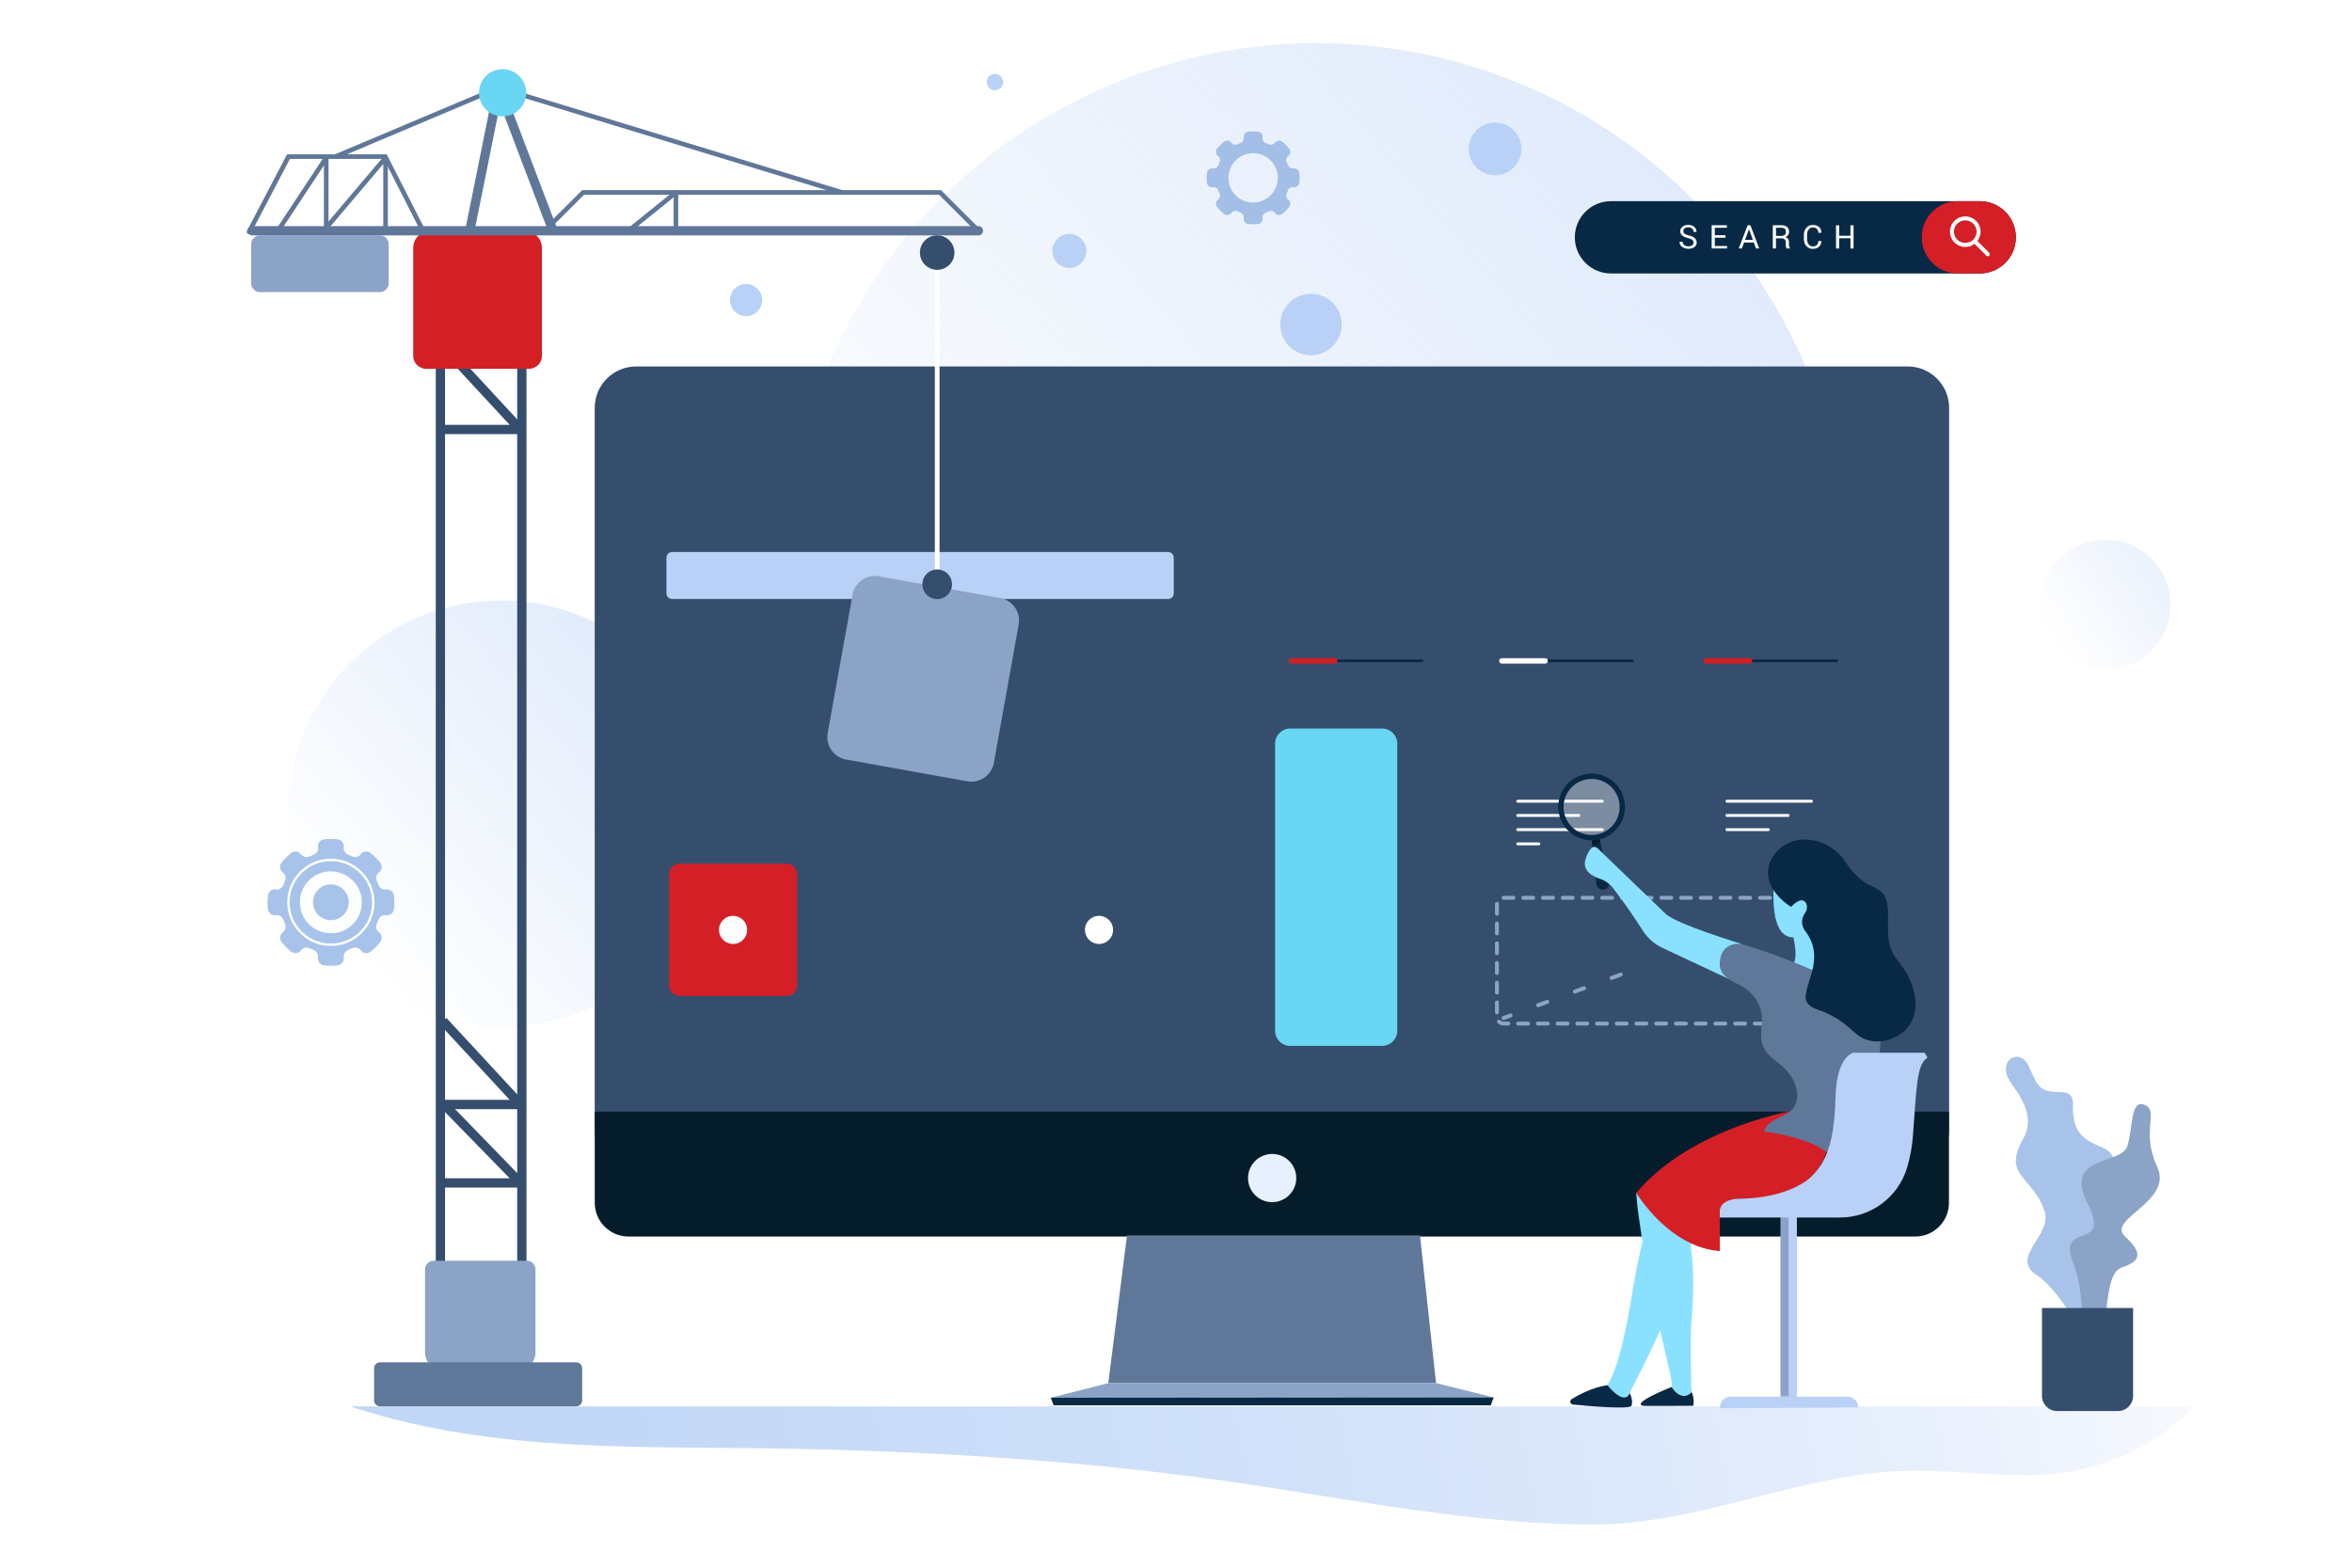 <svg viewBox="0 0 1200 800" xmlns:xlink="http://www.w3.org/1999/xlink" xmlns="http://www.w3.org/2000/svg"><style>.AQ{fill:#fff}.AR{stroke-linejoin:round}.AS{stroke-miterlimit:10}.AT{fill:#8ba3c6}.AU{opacity:.23}.AV{fill:#072945}.AW{fill:none}.AX{fill:#5f7799}.AY{stroke-linecap:round}.AZ{fill:#d41f26}.Aa{fill:#b9d1f6}.Ab{fill:#89e1ff}.Ac{fill:#354e6e}.Ad{stroke:#fff}.Ae{fill:#a7c3ea}.Af{fill:#69d6f4}.Ag{stroke-width:1.461}.Ah{fill:#051d2b}.Ai{stroke:#354e6e}.Aj{fill:#b1000e}.Ak{fill:#b71521}.Al{stroke:#072945}.Am{stroke-width:1.391}.An{stroke-width:2.781}.Ao{stroke-width:2.53}.Ap{stroke-width:1.063}</style><path class="AQ" d="M0 0h1200v800H0z"></path><linearGradient y2="-308.742" x2="1381.285" y1="458.074" x1="477.276" gradientUnits="userSpaceOnUse" id="A"><stop stop-opacity="0" stop-color="#b9d1f6" offset="0"></stop><stop stop-opacity=".144" stop-color="#b9d1f6" offset=".144"></stop><stop stop-color="#b9d1f6" offset="1"></stop></linearGradient><circle fill="url(#A)" r="271.09" cy="293.12" cx="671.74"></circle><linearGradient y2="173.671" x2="540.458" y1="481.534" x1="177.514" gradientUnits="userSpaceOnUse" id="B"><stop stop-opacity="0" stop-color="#b9d1f6" offset="0"></stop><stop stop-opacity=".144" stop-color="#b9d1f6" offset=".144"></stop><stop stop-color="#b9d1f6" offset="1"></stop></linearGradient><circle fill="url(#B)" r="108.84" cy="415.31" cx="255.59"></circle><path class="Aa" d="M388.83 153.13a8.2 8.2 0 1 1-8.2-8.2c4.53-.01 8.2 3.66 8.2 8.2zM511.8 41.9c0 2.3-1.87 4.17-4.17 4.17s-4.17-1.87-4.17-4.17 1.87-4.17 4.17-4.17a4.17 4.17 0 0 1 4.17 4.17z"></path><linearGradient y2="197.358" x2="1243.586" y1="326.658" x1="1046.653" gradientUnits="userSpaceOnUse" id="C"><stop stop-opacity="0" stop-color="#b9d1f6" offset="0"></stop><stop stop-opacity=".144" stop-color="#b9d1f6" offset=".144"></stop><stop stop-color="#b9d1f6" offset="1"></stop></linearGradient><circle fill="url(#C)" r="33.13" cy="308.51" cx="1074.29"></circle><linearGradient y2="1032.922" x2="-816.969" y1="616.106" x1="1185.514" gradientUnits="userSpaceOnUse" id="D"><stop stop-color="#fff" offset="0"></stop><stop stop-color="#fdfdff" offset=".01"></stop><stop stop-color="#e4edfc" offset=".132"></stop><stop stop-color="#d1e1f9" offset=".268"></stop><stop stop-color="#c3d8f7" offset=".426"></stop><stop stop-color="#bbd3f6" offset=".626"></stop><stop stop-color="#b9d1f6" offset=".997"></stop></linearGradient><path fill="url(#D)" d="M1119.1 717.7c-22.1 23.44-52.26 34.85-84.07 35.1-21.06.17-42.08-2.86-63.13-2.2-54.43 1.7-105.2 27.6-159.8 27.4-59.2-.24-117.23-11.88-175.53-20.6-76.86-11.5-154.56-16.53-232.23-18.1-74.9-1.5-150.25 2.53-222.67-20.63l-2.92-.96h940.36"></path><path class="Ac" d="M973.3 598.1H324.58c-11.68 0-21.15-9.47-21.15-21.15v-368.8c0-11.68 9.47-21.15 21.15-21.15H973.3c11.68 0 21.15 9.47 21.15 21.15v368.8c0 11.67-9.47 21.14-21.15 21.14z"></path><defs><path d="M973.3 598.1H324.58c-11.68 0-21.15-9.47-21.15-21.15v-368.8c0-11.68 9.47-21.15 21.15-21.15H973.3c11.68 0 21.15 9.47 21.15 21.15v368.8c0 11.67-9.47 21.14-21.15 21.14z" id="E"></path><path d="M823.22 439.36h-54.6c-2.98 0-5.4-2.4-5.4-5.4v-56.7c0-2.98 2.4-5.4 5.4-5.4h54.6c2.98 0 5.4 2.4 5.4 5.4v56.7c0 2.98-2.42 5.4-5.4 5.4z" id="F"></path><path d="M912.47 517.46c-.12 0-.23-.02-.35-.06l-4.7-1.74c-.52-.2-.78-.77-.6-1.3s.77-.78 1.3-.6l4.7 1.74c.52.2.78.77.6 1.3-.15.4-.54.65-.94.65z" id="G"></path><path d="M903.1 513.98c-.12 0-.23-.02-.35-.06l-4.7-1.74c-.52-.2-.78-.77-.6-1.3s.77-.78 1.3-.6l4.7 1.74c.52.2.78.77.6 1.3-.15.4-.53.65-.94.65z" id="H"></path><path d="M865.6 500.05c-.12 0-.23-.02-.35-.06l-4.7-1.74c-.52-.2-.78-.77-.6-1.3s.77-.78 1.3-.6l4.7 1.74c.52.2.78.77.6 1.3-.16.4-.54.65-.94.65z" id="I"></path><path d="M775.36 517.46c-.4 0-.8-.25-.94-.65-.2-.52.07-1.1.6-1.3l4.7-1.74c.52-.2 1.1.07 1.3.6.2.52-.07 1.1-.6 1.3l-4.7 1.74a1.12 1.12 0 0 1-.35.06z" id="J"></path><path d="M831.6 496.57c-.4 0-.8-.25-.94-.65-.2-.52.07-1.1.6-1.3l4.7-1.74c.52-.2 1.1.07 1.3.6.2.52-.07 1.1-.6 1.3l-4.7 1.74a1.03 1.03 0 0 1-.35.06z" id="K"></path><path d="M850.35 489.6c-.4 0-.8-.25-.94-.65-.2-.52.07-1.1.6-1.3l4.7-1.74a1.01 1.01 0 0 1 1.29.59c.2.52-.07 1.1-.6 1.3l-4.7 1.74a1.03 1.03 0 0 1-.35.06z" id="L"></path><path d="M905.9 429.42s-9.5 11.28 11.7 16.25c6.85 1.6 12.87 5.33 14.55 12.53 1.38 5.9.17 12.02.1 17.97-.07 5.4 1.83 9.7 4.3 14.4 2.9 5.55 4 11.34 2.4 17.44-1.57 6.04-4.78 11.6-8.2 16.76-3.7 5.56-5.86 11.88-6.12 18.56-.2 5.07.77 10.02 1.12 15.06.22 3.2-.04 6.55-1.63 9.33-1.45 2.53-3.9 4.37-6.53 5.62-5.44 2.58-11.63 2.86-17.53 4.03-13.17 2.6-25.2 9.95-33.7 20.32-8.75 10.67-15.02 23.27-20.02 36.07-3.36 8.62-6.74 17.37-8.52 26.47-1.85 9.48-2.6 19.16-4.7 28.58-2.17 9.77-6.7 21.54-16.15 26.37-3.52 1.8-7.48 2.46-11.4 2.2 0 0-1.17 6.77-2.5 6.75s-18-8.06-18-8.06l-2.34-28.37 50.74-103.83 23.98-20.03 34.36-80.43c0-.44-1.46-29.5-1.46-29.5l15.5-24.5z" id="M"></path><path d="M393.27 462.57h0c1.3-.96 1.48-2.8.46-4.04-1.1-1.36-2.35-2.6-3.7-3.7-1.25-1-3.08-.83-4.04.46h0c-.8 1.08-2.24 1.4-3.46.83l-1.5-.62c-1.26-.46-2.04-1.7-1.85-3.03v-.02c.23-1.6-.92-3-2.5-3.18l-2.64-.14c-.9 0-1.77.05-2.64.14-1.6.17-2.74 1.6-2.5 3.18v.02c.2 1.32-.6 2.57-1.85 3.03l-1.5.62c-1.22.56-2.66.24-3.46-.83h0c-.96-1.3-2.8-1.48-4.04-.46-1.36 1.1-2.6 2.35-3.7 3.7-1 1.25-.83 3.08.46 4.04h0c1.08.8 1.4 2.24.83 3.46l-.62 1.5c-.46 1.26-1.7 2.04-3.03 1.85h-.02c-1.6-.23-3 .92-3.18 2.5l-.14 2.64c0 .9.05 1.77.14 2.64.17 1.6 1.6 2.74 3.18 2.5h.02c1.32-.2 2.57.6 3.03 1.85l.62 1.5c.56 1.22.24 2.66-.83 3.46h0c-1.3.96-1.48 2.8-.46 4.04 1.1 1.36 2.35 2.6 3.7 3.7 1.25 1 3.08.83 4.04-.46h0c.8-1.08 2.24-1.4 3.46-.83l1.5.62c1.26.46 2.04 1.7 1.85 3.03v.02c-.23 1.6.92 3 2.5 3.18l2.64.14c.9 0 1.77-.05 2.64-.14 1.6-.17 2.74-1.6 2.5-3.18v-.02c-.2-1.32.6-2.57 1.85-3.03l1.5-.62c1.22-.56 2.66-.24 3.46.83h0c.96 1.3 2.8 1.48 4.04.46 1.36-1.1 2.6-2.35 3.7-3.7 1-1.25.83-3.08-.46-4.04h0c-1.08-.8-1.4-2.24-.83-3.46l.62-1.5c.46-1.26 1.7-2.04 3.03-1.85h.02c1.6.23 3-.92 3.18-2.5.1-.87.14-1.75.14-2.64s-.05-1.77-.14-2.64c-.17-1.6-1.6-2.74-3.18-2.5h-.02c-1.32.2-2.57-.6-3.03-1.85l-.62-1.5c-.57-1.22-.25-2.66.83-3.46zm-17.15 24.2c-8.5 1.4-15.73-5.84-14.34-14.33.84-5.14 5-9.3 10.13-10.13 8.5-1.4 15.73 5.84 14.33 14.33-.83 5.14-4.98 9.28-10.12 10.13z" id="N"></path><path d="M376.9 491.28a17.02 17.02 0 0 1-19.64-19.63c1.16-7.04 6.84-12.72 13.88-13.88a17.01 17.01 0 0 1 19.63 19.63c-1.15 7.05-6.83 12.73-13.87 13.88z" id="O"></path><path d="M588.03 508.27h-54.6c-2.98 0-5.4-2.4-5.4-5.4v-56.7c0-2.98 2.4-5.4 5.4-5.4h54.6c2.98 0 5.4 2.4 5.4 5.4v56.7a5.4 5.4 0 0 1-5.39 5.39z" id="P"></path><path d="M224.45 434.9h41c.94 0 1.8-.56 2.17-1.42a2.35 2.35 0 0 0-.43-2.55l-39.42-42.57-3.47 3.2 35.74 38.6h-35.58v4.73z" id="Q"></path><path d="M454.46 119.73c.26 0 .52-.1.74-.26l23.22-18.77v17.55c0 .65.53 1.18 1.18 1.18s1.18-.53 1.18-1.18V98.22c0-.46-.26-.87-.67-1.07s-.9-.14-1.25.15l-25.15 20.33a1.18 1.18 0 0 0-.18 1.66 1.2 1.2 0 0 0 .93.44z" id="R"></path><path d="M432 119.73c.26 0 .52-.1.74-.26l23.23-18.77v17.55c0 .65.53 1.18 1.18 1.18s1.18-.53 1.18-1.18V98.22c0-.46-.26-.87-.67-1.07s-.9-.14-1.25.15l-25.15 20.33a1.18 1.18 0 0 0-.18 1.66c.23.3.57.44.92.44z" id="S"></path><path d="M364.62 119.73c.26 0 .52-.1.74-.26l23.23-18.77v17.55c0 .65.53 1.18 1.18 1.18s1.18-.53 1.18-1.18V98.22c0-.46-.26-.87-.67-1.07s-.9-.14-1.25.15l-25.15 20.33a1.18 1.18 0 0 0 .74 2.1z" id="T"></path><path d="M634 278.03s4.74 22.92 50.37 33.07c45.63 10.14 9.12 29.14 43.7 41.83s-96.2 2.93-96.2 2.93l-16.95-34.82 19.08-43z" id="U"></path><path d="M705.8 314.07c0 7.5-6.07 13.57-13.57 13.57-7.5 0-13.57-6.07-13.57-13.57 0-7.5 6.07-13.57 13.57-13.57s13.57 6.07 13.57 13.57z" id="V"></path><path d="M689.47 314.07v-6.35l4.45 3.17 4.45 3.18-4.45 3.17-4.45 3.18z" id="W"></path><path d="M584.3 395.1h-4.65c-.45 0-.8-.36-.8-.8s.36-.8.8-.8h4.65c.45 0 .8.36.8.8s-.36.8-.8.8zm-11.62 0h-4.65c-.45 0-.8-.36-.8-.8s.36-.8.8-.8h4.65c.45 0 .8.36.8.8s-.36.8-.8.8zm-11.62 0h-4.65c-.45 0-.8-.36-.8-.8s.36-.8.8-.8h4.65c.45 0 .8.36.8.8s-.36.8-.8.8zm-11.62 0h-4.65c-.45 0-.8-.36-.8-.8s.36-.8.8-.8h4.65c.45 0 .8.36.8.8s-.36.8-.8.8zm-11.62 0h-4.65c-1.3 0-2.5-.5-3.44-1.4-.32-.32-.33-.83-.02-1.15.32-.32.83-.33 1.15-.02a3.27 3.27 0 0 0 2.31.94h4.65c.45 0 .8.36.8.8a.81.81 0 0 1-.81.82zm53.2-1a.78.78 0 0 1-.61-.28.81.81 0 0 1 .08-1.15c.72-.63 1.13-1.53 1.13-2.5v-1.13c0-.45.36-.8.8-.8s.8.36.8.8v1.14a4.91 4.91 0 0 1-1.69 3.71c-.15.14-.34.2-.53.2zm-61.96-6.8c-.45 0-.8-.36-.8-.8v-4.65c0-.45.36-.8.8-.8s.8.36.8.8v4.65c0 .45-.36.8-.8.8zm63.37-4.42c-.45 0-.8-.36-.8-.8v-4.65c0-.45.36-.8.8-.8s.8.36.8.8v4.65a.8.8 0 0 1-.81.81zm-63.37-7.2c-.45 0-.8-.36-.8-.8v-4.65c0-.45.36-.8.8-.8s.8.36.8.8v4.65c0 .45-.36.8-.8.8zm63.37-4.42c-.45 0-.8-.36-.8-.8v-4.65c0-.45.36-.8.8-.8s.8.36.8.8v4.65a.8.8 0 0 1-.81.81zm-63.37-7.2c-.45 0-.8-.36-.8-.8v-4.65c0-.45.36-.8.8-.8s.8.36.8.8v4.65c0 .45-.36.8-.8.8zm63.37-4.4c-.45 0-.8-.36-.8-.8v-4.65c0-.45.36-.8.8-.8s.8.36.8.8v4.65c.01.44-.36.8-.8.8zm-63.37-7.2c-.45 0-.8-.36-.8-.8v-4.65c0-.45.36-.8.8-.8s.8.36.8.8v4.65c0 .45-.36.8-.8.8zm63.37-4.4c-.45 0-.8-.36-.8-.8v-4.65c0-.45.36-.8.8-.8s.8.36.8.8v4.65c.01.44-.36.8-.8.8zm-63.37-7.2c-.45 0-.8-.36-.8-.8v-4.65c0-.45.36-.8.8-.8s.8.36.8.8V340c0 .45-.36.8-.8.8zm63.37-4.4c-.45 0-.8-.36-.8-.8v-.94c0-1.02-.46-1.96-1.26-2.6a.81.81 0 1 1 1.01-1.27 4.9 4.9 0 0 1 1.87 3.87v.94c.01.43-.36.8-.8.8zm-8.33-5.05h-4.65c-.45 0-.8-.36-.8-.8s.36-.8.8-.8h4.65c.45 0 .8.36.8.8 0 .44-.36.8-.8.8zm-11.62 0h-4.65c-.45 0-.8-.36-.8-.8s.36-.8.8-.8h4.65c.45 0 .8.36.8.8 0 .44-.36.8-.8.8zm-11.62 0h-4.65c-.45 0-.8-.36-.8-.8s.36-.8.8-.8h4.65c.45 0 .8.36.8.8 0 .44-.36.8-.8.8zm-11.62 0h-4.65c-.45 0-.8-.36-.8-.8s.36-.8.8-.8h4.65c.45 0 .8.36.8.8 0 .44-.36.8-.8.8zm-11.62 0h-4.45c-.44 0-.9-.35-.9-.8-.01-.44.24-.8.7-.82h4.68c.45 0 .8.36.8.8a.83.83 0 0 1-.82.81z" id="X"></path><path d="M590.8 393.08a.82.82 0 0 1-.58-.24l-2.75-2.76a.81.81 0 0 1 0-1.15.82.82 0 0 1 1.15 0l2.75 2.76a.81.81 0 0 1 0 1.15.78.78 0 0 1-.57.24zm-7.66-7.7a.82.82 0 0 1-.58-.24l-3.28-3.3a.81.81 0 0 1 0-1.15.82.82 0 0 1 1.15 0l3.28 3.3a.81.81 0 0 1 0 1.15c-.15.17-.36.24-.57.24zm-8.2-8.24a.82.82 0 0 1-.58-.24l-3.28-3.3a.81.81 0 0 1 0-1.15c.32-.32.83-.3 1.15 0l3.28 3.3a.81.81 0 0 1 0 1.15c-.15.17-.36.24-.57.24zm-8.2-8.24a.82.82 0 0 1-.58-.24l-3.28-3.3a.81.81 0 0 1 0-1.15.82.82 0 0 1 1.15 0l3.28 3.3a.81.81 0 0 1 0 1.15.8.8 0 0 1-.57.23zm-8.2-8.24a.82.82 0 0 1-.58-.24l-3.28-3.3a.81.81 0 0 1 0-1.15.82.82 0 0 1 1.15 0l3.28 3.3a.81.81 0 0 1 0 1.15.78.78 0 0 1-.57.24zm-8.2-8.24a.82.82 0 0 1-.58-.24l-3.28-3.3a.81.81 0 0 1 0-1.15.82.82 0 0 1 1.15 0l3.28 3.3a.81.81 0 0 1 0 1.15.75.75 0 0 1-.57.25zm-8.2-8.24a.82.82 0 0 1-.58-.24l-3.28-3.3a.81.81 0 0 1 0-1.15c.32-.32.83-.3 1.15 0l3.28 3.3a.81.81 0 0 1 0 1.15c-.15.17-.36.24-.57.24zm-8.2-8.24a.82.82 0 0 1-.58-.24l-3.28-3.3a.81.81 0 0 1 0-1.15.82.82 0 0 1 1.15 0l3.28 3.3a.81.81 0 0 1 0 1.15c-.16.17-.37.25-.57.25z" id="Y"></path><path d="M530.7 393.08a.78.78 0 0 1-.57-.24.81.81 0 0 1 0-1.15l3.28-3.3a.81.81 0 1 1 1.15 1.15l-3.28 3.3a.79.79 0 0 1-.58.25zm8.2-8.24c-.2 0-.4-.08-.57-.24a.81.81 0 0 1 0-1.15l3.28-3.3c.32-.3.83-.32 1.15 0a.81.81 0 0 1 0 1.15l-3.28 3.3a.82.82 0 0 1-.58.24zm8.2-8.24c-.2 0-.4-.08-.57-.24a.81.81 0 0 1 0-1.15l3.28-3.3c.32-.3.83-.32 1.15 0a.81.81 0 0 1 0 1.15l-3.28 3.3a.82.82 0 0 1-.58.24zm8.2-8.24a.78.78 0 0 1-.57-.24.81.81 0 0 1 0-1.15l3.28-3.3a.81.81 0 1 1 1.15 1.15l-3.28 3.3c-.17.16-.37.24-.58.24zm8.2-8.24a.78.78 0 0 1-.57-.24.81.81 0 0 1 0-1.15l3.28-3.3a.81.81 0 1 1 1.15 1.15l-3.28 3.3a.85.85 0 0 1-.58.23zm8.2-8.24c-.2 0-.4-.08-.57-.24a.81.81 0 0 1 0-1.15l3.28-3.3a.81.81 0 1 1 1.15 1.15l-3.28 3.3a.82.82 0 0 1-.58.24zm8.2-8.24c-.2 0-.4-.08-.57-.24a.81.81 0 0 1 0-1.15l3.28-3.3a.81.81 0 1 1 1.15 1.15l-3.28 3.3a.82.82 0 0 1-.58.24zm8.2-8.24c-.2 0-.4-.08-.57-.24a.81.81 0 0 1 0-1.15l2.75-2.76a.81.81 0 1 1 1.15 1.15l-2.75 2.76c-.17.16-.38.24-.58.24z" id="Z"></path></defs><clipPath id="a"></clipPath><path class="AX" clip-path="url(#a)" d="M298.6 223.17S360.94 363.5 677.42 369.1s99.78 174.4 346.47 210.58-806.67 34.47-806.67 34.47l81.37-390.98z"></path><defs><path d="M964.1 573.88H334.05c-5.3 0-9.6-4.3-9.6-9.6V220.44c0-5.3 4.3-9.6 9.6-9.6H964.1c5.3 0 9.6 4.3 9.6 9.6v343.84c0 5.3-4.3 9.6-9.6 9.6z" id="b"></path></defs><clipPath id="c"></clipPath><g clip-path="url(#c)"><path class="AQ" d="M322.2 258.17v423.66h652.67V258.17z"></path><path class="Aa" d="M322.2 236.9h652.68v21.28H322.2z"></path><path class="AQ" d="M731.85 236.9h49.63v21.28h-49.63z"></path><path class="AV" d="M411.92 242.97h112.7v9.1h-112.7z"></path><g class="AR AS Ao" stroke="#435067" fill="#ff4f12"><path d="M557.8 247.72h15.14m19.36 0h19.72m177.7 0h16.8m-118.26 0h36.08m16.66 0h31.5m52.75 0h25.1m-219.22 0h37"></path></g><path class="AT" d="M322.2 207.48h652.68v29.4H322.2z"></path><g class="AR AS AW Ad Ao" stroke-linecap="square"><path d="M411.92 221.97h36.26m309.22 0h29.43m7.22 0h44.93"></path></g><linearGradient y2="621.737" x2="528.585" y1="406.304" x1="680.14" gradientUnits="userSpaceOnUse" id="d"><stop stop-color="#fff" offset="0"></stop><stop stop-color="#e6effc" offset=".361"></stop><stop stop-color="#b9d1f6" offset=".997"></stop></linearGradient><path fill="url(#d)" opacity=".25" d="M298.48 223s62.37 140.3 378.97 145.9c316.6 5.6 99.8 174.38 346.6 210.55S217.1 613.94 217.1 613.94L298.48 223z"></path></g><path class="Ah" d="M303.45 567.26v46.56c0 9.45 7.73 17.2 17.2 17.2H977.2c9.44 0 17.17-7.74 17.17-17.2v-46.56H303.45z"></path><path class="AX" d="M732.68 705.82H565.45l9.57-75.4h149.46z"></path><path class="AT" d="M565.45 705.82h167.23l29.4 7.3-226.05.17z"></path><path class="AV" d="M760.55 717.16H537.58l-1.48-3.88 226-.17z"></path><path fill="#e6f0ff" d="M661.36 601.17a12.3 12.3 0 0 1-12.3 12.29 12.29 12.29 0 0 1-12.3-12.29 12.3 12.3 0 0 1 12.3-12.3c6.8 0 12.3 5.5 12.3 12.3z"></path><path class="Ae" d="M1028.36 539.3c2.05-.2 4.3.8 5.8 3.2 2.85 4.5 3.7 10.74 8.38 13.34 2.9 1.6 6.43 1.28 9.74 1.54 1.3.1 2.65.33 3.65 1.16 1.34 1.1 1.73 3 1.7 4.74-.2 12.03 2.57 17.28 13.65 21.65 10.5 4.14 8.4 11.6 3.55 20.58-16.54 30.68 14.6 17.35 4.33 42.1s3.04 54.25-12.42 42.12c0 0-13.62-29.87-27.67-39.1s8.42-20.2 4.02-32.76c-6.38-18.23-21.77-17.52-10.68-37.1 4.44-7.84 1.66-15.64-2.7-22.75-2.3-3.74-6.6-8.12-6.3-12.85.2-3.54 2.43-5.6 4.94-5.83z"></path><defs><path d="M1028.36 539.3c2.05-.2 4.3.8 5.8 3.2 2.85 4.5 3.7 10.74 8.38 13.34 2.9 1.6 6.43 1.28 9.74 1.54 1.3.1 2.65.33 3.65 1.16 1.34 1.1 1.73 3 1.7 4.74-.2 12.03 2.57 17.28 13.65 21.65 10.5 4.14 8.4 11.6 3.55 20.58-16.54 30.68 14.6 17.35 4.33 42.1s3.04 54.25-12.42 42.12c0 0-13.62-29.87-27.67-39.1s8.42-20.2 4.02-32.76c-6.38-18.23-21.77-17.52-10.68-37.1 4.44-7.84 1.66-15.64-2.7-22.75-2.3-3.74-6.6-8.12-6.3-12.85.2-3.54 2.43-5.6 4.94-5.83z" id="e"></path></defs><clipPath id="f"></clipPath><linearGradient y2="631.233" x2="1093.353" y1="631.233" x1="1035.474" gradientUnits="userSpaceOnUse" id="g"><stop stop-color="#fff" offset="0"></stop><stop stop-color="#b9d1f6" offset=".997"></stop></linearGradient><path class="AU" fill="url(#g)" clip-path="url(#f)" d="M1040.44 536c2.05-.25 4.3 1 5.8 3.97 2.85 5.6 3.7 13.36 8.38 16.6 2.9 2 6.43 1.6 9.74 1.92 1.3.13 2.65.4 3.65 1.44 1.34 1.37 1.73 3.73 1.7 5.9-.2 14.95 2.57 21.48 13.65 26.92 10.5 5.15 8.4 14.4 3.55 25.6-16.54 38.16 14.6 21.58 4.33 52.34-10.28 30.77 3.04 67.46-12.42 52.38 0 0-13.62-37.15-27.67-48.64s8.42-25.13 4.02-40.74c-6.38-22.67-21.77-21.78-10.68-46.15 4.44-9.74 1.66-19.45-2.7-28.3-2.3-4.65-6.6-10.1-6.3-15.98.22-4.4 2.43-6.93 4.94-7.23z"></path><path class="AT" d="M1093.92 563.7c-7-2.4-5.54 11.1-8.5 21.07s-32.9 4.35-20.33 29.35c12.57 25-15.9 8.36-7.4 30.17 8.5 21.8.74 45.14 9.98 39.2 9.24-5.93 5.2-33.4 14.8-36.66s11.18-7.07 1.66-15.94 24.94-17.68 16.43-35.6c-8.5-17.92 1.44-28.82-6.65-31.6z"></path><defs><path d="M1093.92 563.7c-7-2.4-5.54 11.1-8.5 21.07s-32.9 4.35-20.33 29.35c12.57 25-15.9 8.36-7.4 30.17 8.5 21.8.74 45.14 9.98 39.2 9.24-5.93 5.2-33.4 14.8-36.66s11.18-7.07 1.66-15.94 24.94-17.68 16.43-35.6c-8.5-17.92 1.44-28.82-6.65-31.6z" id="h"></path></defs><clipPath id="i"></clipPath><linearGradient y2="646.199" x2="1109.169" y1="646.199" x1="1063.31" gradientUnits="userSpaceOnUse" id="j"><stop stop-color="#fff" offset="0"></stop><stop stop-color="#b9d1f6" offset=".997"></stop></linearGradient><path class="AU" fill="url(#j)" clip-path="url(#i)" d="M1101.15 563.1c-7-3.3-5.54 15.3-8.5 29.08-2.96 13.77-32.9 6-20.33 40.5s-15.9 11.53-7.4 41.63c8.5 30.1.74 62.3 9.98 54.1s5.2-46.1 14.8-50.6 11.18-9.76 1.66-22 24.94-24.4 16.43-49.12c-8.5-24.72 1.44-39.77-6.65-43.6z"></path><path class="Ac" d="M1080.64 720.05h-31.14c-4.24 0-7.67-3.43-7.67-7.67V667.5h46.48v44.87c0 4.23-3.43 7.67-7.67 7.67z"></path><defs><path d="M1080.64 720.05h-31.14c-4.24 0-7.67-3.43-7.67-7.67V667.5h46.48v44.87c0 4.23-3.43 7.67-7.67 7.67z" id="k"></path></defs><clipPath id="l"></clipPath><path class="AX" clip-path="url(#l)" d="M1084.84 658.75s-10.75 4.33-10.4 35.03-16.65 30.35-29.13 31.74c-12.5 1.4-18.35-38.5-18.37-39.9s14.55-29.8 14.9-30.16c.35-.36 43 3.28 43 3.28z"></path><defs><path d="M823.22 439.36h-54.6c-2.98 0-5.4-2.4-5.4-5.4v-56.7c0-2.98 2.4-5.4 5.4-5.4h54.6c2.98 0 5.4 2.4 5.4 5.4v56.7c0 2.98-2.42 5.4-5.4 5.4z" id="m"></path></defs><clipPath id="n"></clipPath><linearGradient y2="397.327" x2="853.044" y1="397.327" x1="743.171" gradientUnits="userSpaceOnUse" id="o"><stop stop-color="#fff" offset="0"></stop><stop stop-color="#b9d1f6" offset=".997"></stop></linearGradient><path class="AU" fill="url(#o)" clip-path="url(#n)" d="M836.76 431.62s-4.97-19.26-47-27.92c-42.04-8.66-9.15-24.5-41.15-35.26-20.44-6.87 21.1-5.84 53.78-4.2 21.15 1.06 40.28 12.88 50.66 31.34h0l-16.3 36.04z"></path><g class="AW AR AS AY Ag"><path class="Ai" d="M774.34 378.45h43.14m-43.14 7.25h31.22m-31.22 14.5h10.8m-10.8-7.25h43.14"></path><path class="Ad" d="M774.34 408.87h43.14m-43.14 7.25h31.22m-31.22 14.5h10.8m-10.8-7.25h43.14"></path></g><defs><path d="M929.97 439.36h-54.6c-2.98 0-5.4-2.4-5.4-5.4v-56.7c0-2.98 2.4-5.4 5.4-5.4h54.6c2.98 0 5.4 2.4 5.4 5.4v56.7c0 2.98-2.42 5.4-5.4 5.4z" id="p"></path></defs><clipPath id="q"></clipPath><linearGradient y2="397.327" x2="959.794" y1="397.327" x1="849.921" gradientUnits="userSpaceOnUse" id="r"><stop stop-color="#fff" offset="0"></stop><stop stop-color="#b9d1f6" offset=".997"></stop></linearGradient><path class="AU" fill="url(#r)" clip-path="url(#q)" d="M943.5 431.62s-4.97-19.26-47-27.92c-42.04-8.66-9.15-24.5-41.15-35.26-20.44-6.87 21.1-5.84 53.78-4.2 21.15 1.06 40.28 12.88 50.66 31.34h0l-16.3 36.04z"></path><g class="AW AR AY"><path class="AS Ag Ai" d="M881.1 378.45h14.14m-14.14 7.25h31.22m-31.22 14.5h40.8m-40.8-7.25h19.14"></path><path class="Ad AS Ag" d="M881.1 408.87h43.14m-43.14 7.25h31.22m-31.22 7.25h21.14"></path><path stroke-dasharray="5.032,5.032" stroke-width="2" stroke="#8ba3c6" d="M920.5 522.33H767.16a3.42 3.42 0 0 1-3.42-3.42v-57.33a3.42 3.42 0 0 1 3.42-3.42H920.5a3.42 3.42 0 0 1 3.42 3.42v57.33c-.01 1.9-1.54 3.42-3.42 3.42z"></path></g><g class="AT"><path d="M920.66 520.5c-.12 0-.23-.02-.35-.06l-3.5-1.3c-.52-.2-.78-.77-.6-1.3s.77-.78 1.3-.6l3.5 1.3c.52.2.78.77.6 1.3-.15.4-.53.65-.94.65z"></path><path d="M767.16 520.5c-.4 0-.8-.25-.94-.65-.2-.52.07-1.1.6-1.3l3.5-1.3c.52-.2 1.1.07 1.3.6.2.52-.07 1.1-.6 1.3l-3.5 1.3a1.03 1.03 0 0 1-.35.06z"></path><path d="M784.73 513.98c-.4 0-.8-.25-.94-.65-.2-.52.07-1.1.6-1.3l4.7-1.74c.52-.2 1.1.07 1.3.6s-.07 1.1-.6 1.3l-4.7 1.74a1.03 1.03 0 0 1-.35.06z"></path><path d="M803.48 507c-.4 0-.8-.25-.94-.65-.2-.52.07-1.1.6-1.3l4.7-1.74c.52-.2 1.1.07 1.3.6s-.07 1.1-.6 1.3l-4.7 1.74c-.12.04-.23.06-.35.06z"></path><path d="M822.23 500.05c-.4 0-.8-.25-.94-.65-.2-.52.07-1.1.6-1.3l4.7-1.74c.52-.2 1.1.07 1.3.6.2.52-.07 1.1-.6 1.3l-4.7 1.74c-.12.04-.23.06-.35.06z"></path><path d="M859.73 486.13c-.4 0-.8-.25-.94-.65-.2-.52.07-1.1.6-1.3l4.7-1.74c.52-.2 1.1.07 1.3.6s-.07 1.1-.6 1.3l-4.7 1.74a1.12 1.12 0 0 1-.35.06z"></path><path d="M906.6 468.72c-.4 0-.8-.25-.94-.65-.2-.52.07-1.1.6-1.3l4.7-1.74a1.01 1.01 0 0 1 1.29.59c.2.52-.07 1.1-.6 1.3l-4.7 1.74c-.12.04-.23.06-.35.06z"></path></g><path class="AV" d="M815.9 426.97l5.02 23.1c.44 2-1.06 3.92-3.1 3.98h0c-1.72.05-3.2-1.23-3.36-2.94L812 427.45l3.9-.48z"></path><path class="Ah" d="M815.9 426.97l-3.9.48.4 3.74c1.4.02 3.15-.4 4.05-1.72l-.55-2.5z"></path><path class="AQ" opacity=".35" d="M824.8 420.87c-5 7.05-14.8 8.7-21.83 3.68-7.05-5-8.7-14.8-3.68-21.83 5-7.05 14.8-8.7 21.83-3.68s8.7 14.8 3.68 21.83z"></path><defs><path d="M824.8 420.87c-5 7.05-14.8 8.7-21.83 3.68-7.05-5-8.7-14.8-3.68-21.83 5-7.05 14.8-8.7 21.83-3.68s8.7 14.8 3.68 21.83z" id="s"></path></defs><clipPath id="t"></clipPath><linearGradient y2="410.805" x2="826.871" y1="424.814" x1="790.681" gradientUnits="userSpaceOnUse" id="u"><stop stop-color="#fff" offset="0"></stop><stop stop-color="#fdfdff" offset=".01"></stop><stop stop-color="#e4edfc" offset=".132"></stop><stop stop-color="#d1e1f9" offset=".268"></stop><stop stop-color="#c3d8f7" offset=".426"></stop><stop stop-color="#bbd3f6" offset=".626"></stop><stop stop-color="#b9d1f6" offset=".997"></stop></linearGradient><path fill="url(#u)" clip-path="url(#t)" opacity=".5" d="M791.26 406s4.6 8.98 19.8 6.78 6.78 10.98 19 11.42-28.67 14.88-28.67 14.88l-9.93-12.26-.18-20.82z"></path><path class="AV" d="M818.22 427.65c-5.16 2-11.2 1.45-16.03-2-7.65-5.44-9.44-16.08-4-23.73 5.44-7.64 16.08-9.44 23.73-4 7.64 5.44 9.44 16.08 4 23.73h0a16.91 16.91 0 0 1-7.7 5.99zm-11.35-29.17c-2.52.98-4.8 2.67-6.47 5.03-4.57 6.42-3.06 15.37 3.36 19.94s15.37 3.06 19.94-3.36 3.06-15.37-3.36-19.94c-4.06-2.9-9.13-3.35-13.47-1.67zm46.1 309.27s-21.13 8.32-14.62 9.63c.73.15 25.5 0 25.5 0s1.7-5.45-3.4-10.77c-5.13-5.32-7.47 1.14-7.47 1.14z"></path><defs><path d="M852.85 707.66s-22.03 9.14-15.48 10.2c.74.12 26.7-1 26.7-1s1.5-5.5-3.82-10.63c-5.33-5.12-7.4 1.43-7.4 1.43z" id="v"></path></defs><clipPath id="w"></clipPath><path class="AX" clip-path="url(#w)" d="M848.56 623.94s14 77.74 7.1 88.26-19 8.5-19 8.5-1.94-8.5-1.07-8.8-7.96-84.23-7.96-84.23-14.8-49.62 20.93-3.74z"></path><path class="Ab" d="M834.84 608.72s.28 20.35 17.42 92.9c.47 2 .72 4.06.72 6.1v.27s4.6 7.75 9.98 2.63c0 0-.84-27.5 0-36.4s3.36-46.33-7.05-52.94c-10.42-6.6-21.07-12.57-21.07-12.57z"></path><defs><path d="M834.84 608.72s.28 20.35 17.42 92.9c.47 2 .72 4.06.72 6.1v.27s4.6 7.75 9.98 2.63c0 0-.84-27.5 0-36.4s3.36-46.33-7.05-52.94c-10.42-6.6-21.07-12.57-21.07-12.57z" id="x"></path></defs><clipPath id="y"></clipPath><path fill="#5acbe5" clip-path="url(#y)" d="M851.95 623.93s10.97 78.23 3.66 88.47-19.3 7.76-19.3 7.76-1.6-8.58-.73-8.82-4.68-84.47-4.68-84.47-12.88-50.18 21.05-2.94z"></path><path class="AV" d="M802.54 716.76c-1.43-.14-1.88-2-.66-2.77 3.85-2.4 10.54-5.93 18.2-7.14 12-1.9 13.45 8.04 12.28 10.53-.9 1.93-20.98.23-29.8-.62z"></path><defs><path d="M802.54 716.76c-1.43-.14-1.88-2-.66-2.77 3.85-2.4 10.54-5.93 18.2-7.14 12-1.9 13.45 8.04 12.28 10.53-.9 1.93-20.98.23-29.8-.62z" id="z"></path></defs><clipPath id="AA"></clipPath><path class="AX" clip-path="url(#AA)" d="M794.48 663.76l-11.7 23.93 2.34 28.37s16.67 8.04 18 8.06 2.5-6.75 2.5-6.75c3.93.27 7.9-.4 11.4-2.2 7.95-4.06 12.4-13.04 14.93-21.6-11.9-10.66-24.28-20.77-37.46-29.8z"></path><path class="Ab" d="M820.07 706.85s6.3-7.3 12.28-44.45c6-37.14 11.26-48.1 15.5-49.43s24.27 6.14 10.1 40.65c-12.06 29.33-22.53 49.58-25.4 55-.4.74-.72 1.52-1.04 2.3-.74 1.86-3.4 5.46-11.43-4.07z"></path><defs><path d="M820.07 706.85s6.3-7.3 12.28-44.45c6-37.14 11.26-48.1 15.5-49.43s24.27 6.14 10.1 40.65c-12.06 29.33-22.53 49.58-25.4 55-.4.74-.72 1.52-1.04 2.3-.74 1.86-3.4 5.46-11.43-4.07z" id="AB"></path></defs><clipPath id="AC"></clipPath><path class="AZ" d="M917.46 566.32s-53.52 8.04-82.62 42.4c0 0 16.5 27.78 42.6 29.7v-21.06s1.4-5.7 11.35-5.7 38.3-1.17 44.16-27.5c5.85-26.34-15.5-17.85-15.5-17.85z"></path><defs><path d="M917.46 566.32s-53.52 8.04-82.62 42.4c0 0 16.5 27.78 42.6 29.7v-21.06s1.4-5.7 11.35-5.7 38.3-1.17 44.16-27.5c5.85-26.34-15.5-17.85-15.5-17.85z" id="AD"></path></defs><clipPath id="AE"></clipPath><path class="Ab" d="M815.37 433.13l34.4 33.16c5.4 5.26 38.6 15.35 38.6 15.35l-6.3 17.94-33.93-15.88c-4.03-1.9-7.44-4.87-9.85-8.62-3.7-5.77-9.73-14.83-15.38-21.97-1.7-2.15-3.98-3.78-6.6-4.64-4-1.32-9.73-4.42-7.03-11.04.83-2.04 2.87-7.4 6.08-4.3z"></path><defs><path d="M815.44 433.2l34.32 33.1c5.4 5.26 38.6 15.35 38.6 15.35l-6.3 17.94-33.93-15.88c-4.03-1.9-7.44-4.87-9.85-8.62-3.7-5.77-9.73-14.83-15.38-21.97-1.7-2.15-3.98-3.78-6.6-4.64-4-1.32-9.73-4.42-7.03-11.04.83-2.05 2.85-7.42 6.15-4.24z" id="AF"></path></defs><clipPath id="AG"></clipPath><path class="Af" clip-path="url(#AG)" d="M805.45 433.98c2.66.62 5.2 2.46 7.4 3.97a72.34 72.34 0 0 1 9.88 8.09c6.84 6.68 10.26 15.85 17.33 22.4 12.53 11.62 29.83 14.73 46.24 16.57 44.6 5-27.35 27.78-27.35 27.78L793.6 460l11.85-26.02z"></path><g class="Ab"><path d="M905.18 450.06s-4.68 40.36 19.3 24.7c23.98-15.64-19.3-24.7-19.3-24.7z"></path><path d="M914.1 473.9c-.36.3 3.95 13.16.88 18s16.74 3.36 16.74 3.36l-2.56-16.87s-5.85-11.8-15.06-4.48z"></path></g><path class="AX" d="M929 497s-18.07-8.7-39.68-14.97c-3.55-1.03-7.5 0-9.8 2.9a8.12 8.12 0 0 0-1.42 2.71c-1.08 3.55-1.08 7.2 1.64 10.03 3.14 3.26 7.63 4.48 11.23 7.08 3.87 2.78 6.66 7.2 7.65 11.86 1.17 5.48-1.23 10.93.6 16.45 1.27 3.84 4.24 6.37 7.35 8.75 3.9 3 7.16 6.36 9.13 11.1 1.13 2.72 1.56 5.7.96 8.6-1 4.8-4.16 6.54-8.1 8.4-2.95 1.38-7.87 3.9-8.5 7.5 0 0 24.12 2.83 33.77 12.04s21.93-3.5 21.93-4.24 4.68-67.27 4.68-67.27L929 497z"></path><defs><path d="M929 497s-18.07-8.7-39.68-14.97c-3.55-1.03-7.5 0-9.8 2.9a8.12 8.12 0 0 0-1.42 2.71c-1.08 3.55-1.08 7.2 1.64 10.03 3.14 3.26 7.63 4.48 11.23 7.08 3.87 2.78 6.66 7.2 7.65 11.86 1.17 5.48-1.23 10.93.6 16.45 1.27 3.84 4.24 6.37 7.35 8.75 3.9 3 7.16 6.36 9.13 11.1 1.13 2.72 1.56 5.7.96 8.6-1 4.8-4.16 6.54-8.1 8.4-2.95 1.38-7.87 3.9-8.5 7.5 0 0 24.12 2.83 33.77 12.04s21.93-3.5 21.93-4.24 4.68-67.27 4.68-67.27L929 497z" id="AH"></path></defs><clipPath id="AI"></clipPath><path class="Ac" clip-path="url(#AI)" d="M905.9 429.42s-9.5 11.28 11.7 16.25c6.85 1.6 12.87 5.33 14.55 12.53 1.38 5.9.17 12.02.1 17.97-.07 5.4 1.83 9.7 4.3 14.4 2.9 5.55 4 11.34 2.4 17.44-1.57 6.04-4.78 11.6-8.2 16.76-3.7 5.56-5.86 11.88-6.12 18.56-.2 5.07.77 10.02 1.12 15.06.22 3.2-.04 6.55-1.63 9.33-1.45 2.53-3.9 4.37-6.53 5.62-5.44 2.58-11.63 2.86-17.53 4.03-13.17 2.6-25.2 9.95-33.7 20.32-8.75 10.67-15.02 23.27-20.02 36.07-3.36 8.62-6.74 17.37-8.52 26.47-1.85 9.48-2.6 19.16-4.7 28.58-2.17 9.77-6.7 21.54-16.15 26.37-3.52 1.8-7.48 2.46-11.4 2.2 0 0-1.17 6.77-2.5 6.75s-18-8.06-18-8.06l-2.34-28.37 50.74-103.83 23.98-20.03L877.44 466c0-.44 12.96-12.1 12.96-12.1l15.5-24.5z"></path><path class="AV" d="M913.8 462.78s-16.86-9.95-10.2-23.93c3.15-6.6 10.1-10.6 17.42-10.43 6.52.16 14.9 2.64 21.2 12.36 2.38 3.67 5.37 6.68 8.86 9.3 2.9 2.2 7.03 2.98 9.48 5.72 3.15 3.53 2.72 9.66 2.7 14.05-.03 5.25-.26 10.75 2 15.62 1.87 4.02 5.22 7.08 7.37 10.93 4.62 8.26 7.34 19.47.9 27.65-5.3 6.73-16.6 9.86-24.2 5.14-2.95-1.84-5.34-4.42-8.08-6.56-3.86-3-8.7-5.67-13.36-7.24-3.4-1.14-6.98-2.9-6.63-7.14.73-8.77 9.5-20.18-.15-33.05 0 0-3.77-4.26-.1-9.44 1.02-1.45 1.25-3.4.36-4.93-1-1.74-3.13-2.64-7.55 1.94z"></path><defs><path d="M913.8 462.78s-16.86-9.95-10.2-23.93c3.15-6.6 10.1-10.6 17.42-10.43 6.52.16 14.9 2.64 21.2 12.36 2.38 3.67 5.37 6.68 8.86 9.3 2.9 2.2 7.03 2.98 9.48 5.72 3.15 3.53 2.72 9.66 2.7 14.05-.03 5.25-.26 10.75 2 15.62 1.87 4.02 5.22 7.08 7.37 10.93 4.62 8.26 7.34 19.47.9 27.65-5.3 6.73-16.6 9.86-24.2 5.14-2.95-1.84-5.34-4.42-8.08-6.56-3.86-3-8.7-5.67-13.36-7.24-3.4-1.14-6.98-2.9-6.63-7.14.73-8.77 9.5-20.18-.15-33.05 0 0-3.77-4.26-.1-9.44 1.02-1.45 1.25-3.4.36-4.93-1-1.74-3.13-2.64-7.55 1.94z" id="AJ"></path></defs><clipPath id="AK"></clipPath><path class="Ah" clip-path="url(#AK)" d="M891.87 483.4c0 .12-2.36 5.7-5.84 13.85 13.8 10.74 28.82 19.9 43.58 29.4.37-.63.75-1.25 1.15-1.87 3.42-5.16 6.64-10.73 8.2-16.76 1.58-6.1.5-11.9-2.4-17.44-2.47-4.72-4.38-9-4.3-14.4.08-5.95 1.28-12.08-.1-17.97-1.68-7.2-7.7-10.92-14.55-12.53-16.06-3.77-14.5-11.15-12.8-14.5l-14.4 22.75c.01 0 1.47 29.05 1.47 29.5z"></path><path class="AT" d="M908.4 618.8h8.34v93.88h-8.34z"></path><path class="Aa" d="M912.56 618.8h4.17v93.88h-4.17zm-35.02 99.82v-.37a5.56 5.56 0 0 1 5.56-5.56h59.37a5.56 5.56 0 0 1 5.56 5.56h0l-70.5.37z"></path><defs><path d="M877.54 718.62v-.37a5.56 5.56 0 0 1 5.56-5.56h59.37a5.56 5.56 0 0 1 5.56 5.56h0l-70.5.37z" id="AL"></path></defs><clipPath id="AM"></clipPath><path class="AT" clip-path="url(#AM)" d="M897.72 710.65c1.02.3 32.46 11.4 32.46 11.4s24.7-.6 25.15-1.32-2.34-12.72-2.34-12.72l-55.27 2.63z"></path><path class="Aa" d="M945.83 537.2s-8.77 1.04-9.36 22.83-4.1 32.28-12.3 40.34c0 0-10.17 11.1-37.1 11.34 0 0-8.54-.06-9.62 5.64v3.95h61.33c15.84 0 29.8-10.4 34.27-25.6 1.4-4.73 2.46-9.98 2.9-15.63 1.9-24.27 1.75-36.85 7.46-40.36l-1.46-2.5h-36.13z"></path><defs><path d="M945.83 537.2s-8.77 1.04-9.36 22.83-4.1 32.28-12.3 40.34c0 0-10.17 11.1-37.1 11.34 0 0-8.54-.06-9.62 5.64v3.95h61.33c15.84 0 29.8-10.4 34.27-25.6 1.4-4.73 2.46-9.98 2.9-15.63 1.9-24.27 1.75-36.85 7.46-40.36l-1.46-2.5h-36.13z" id="AN"></path></defs><clipPath id="AO"></clipPath><g clip-path="url(#AO)"><path class="AT" d="M977.33 537.88c-1 .05-2.4 1.6-3.02 2.23-3.27 3.18-5.66 7.3-7.72 11.32-4.02 7.82-6.7 16.13-9.16 24.54-2.52 8.63-3.97 17.7-7.72 25.93-5.66 12.4-16.5 20.5-29.9 22.76-35.4 6-26.18-4.4-24.86-4.97 1.32-.6 25.6-12.58 25.6-12.58l16.96-19.74 2.2-31.18c-.15-.4 4.68-16.34 4.68-16.34l9.65-.88 23.3-1.1z"></path><path fill="#e6f0ff" d="M897.57 623.93s31.64.13 40.64-35.15c1-3.9 1.44-7.94 1.5-11.98.15-10.43 1.24-35.63 8.3-36.2 8.92-.73 35.4-.88 35.4-.88l3.8-7.46-49.28 2.78-64.34 72.82-6.73 19 30.7-2.93z"></path></g><path class="AZ" d="M401.32 508.27h-54.6c-2.98 0-5.4-2.4-5.4-5.4v-56.7c0-2.98 2.4-5.4 5.4-5.4h54.6c2.98 0 5.4 2.4 5.4 5.4v56.7c0 2.98-2.4 5.4-5.4 5.4z"></path><defs><path d="M401.32 508.27h-54.6c-2.98 0-5.4-2.4-5.4-5.4v-56.7c0-2.98 2.4-5.4 5.4-5.4h54.6c2.98 0 5.4 2.4 5.4 5.4v56.7c0 2.98-2.4 5.4-5.4 5.4z" id="AP"></path></defs><clipPath id="AQ"></clipPath><path class="Ak" clip-path="url(#AQ)" d="M414.87 500.53s-4.97-19.26-47-27.92-9.15-24.5-41.15-35.26c-20.44-6.87 21.1-5.84 53.78-4.2 21.15 1.06 40.28 12.88 50.66 31.34h0l-16.3 36.04z"></path><path class="AQ" d="M375.23 481.6a7.18 7.18 0 0 1-8.28-8.28c.5-2.97 2.88-5.36 5.85-5.85a7.18 7.18 0 0 1 8.28 8.28c-.48 2.97-2.88 5.36-5.85 5.85z"></path><defs><path d="M588.03 508.27h-54.6c-2.98 0-5.4-2.4-5.4-5.4v-56.7c0-2.98 2.4-5.4 5.4-5.4h54.6c2.98 0 5.4 2.4 5.4 5.4v56.7a5.4 5.4 0 0 1-5.39 5.39z" id="AR"></path></defs><clipPath id="AS"></clipPath><path class="Ak" clip-path="url(#AS)" d="M601.57 500.53s-4.97-19.26-47-27.92c-42.04-8.66-9.15-24.5-41.15-35.26-20.44-6.87 21.1-5.84 53.78-4.2 21.15 1.06 40.28 12.88 50.66 31.34h0l-16.3 36.04z"></path><path class="AQ" d="M561.94 481.6a7.18 7.18 0 0 1-8.28-8.28c.5-2.97 2.88-5.36 5.85-5.85a7.18 7.18 0 0 1 8.28 8.28c-.5 2.97-2.9 5.36-5.85 5.85z"></path><defs><path d="M494.03 508.27h-54.6c-2.98 0-5.4-2.4-5.4-5.4v-56.7c0-2.98 2.4-5.4 5.4-5.4h54.6c2.98 0 5.4 2.4 5.4 5.4v56.7a5.4 5.4 0 0 1-5.39 5.39z" id="AT"></path></defs><clipPath id="AU"></clipPath><linearGradient y2="466.236" x2="523.852" y1="466.236" x1="413.979" gradientUnits="userSpaceOnUse" id="AV"><stop stop-color="#fff" offset="0"></stop><stop stop-color="#b9d1f6" offset=".997"></stop></linearGradient><path class="AU" fill="url(#AV)" clip-path="url(#AU)" d="M507.57 500.53s-4.97-19.26-47-27.92-9.15-24.5-41.15-35.26c-20.44-6.87 21.1-5.84 53.78-4.2 21.15 1.06 40.28 12.88 50.66 31.34h0l-16.3 36.04z"></path><path class="Aa" d="M596.03 305.67H342.86c-1.56 0-2.83-1.27-2.83-2.83v-18.3c0-1.56 1.27-2.83 2.83-2.83h253.17c1.56 0 2.83 1.27 2.83 2.83v18.3c0 1.56-1.27 2.83-2.83 2.83z"></path><path class="AT" d="M493.56 398.7l-61.87-11.1c-6.32-1.13-10.52-7.18-9.4-13.5l12.68-70.6c1.13-6.32 7.18-10.52 13.5-9.4l61.87 11.1c6.32 1.13 10.52 7.18 9.4 13.5l-12.68 70.6a11.64 11.64 0 0 1-13.5 9.39z"></path><defs><path d="M493.56 398.7l-61.87-11.1c-6.32-1.13-10.52-7.18-9.4-13.5l12.68-70.6c1.13-6.32 7.18-10.52 13.5-9.4l61.87 11.1c6.32 1.13 10.52 7.18 9.4 13.5l-12.68 70.6a11.64 11.64 0 0 1-13.5 9.39z" id="AW"></path></defs><clipPath id="AX"></clipPath><linearGradient y2="350.509" x2="524.177" y1="328.847" x1="403.507" gradientUnits="userSpaceOnUse" id="AY"><stop stop-color="#fff" offset="0"></stop><stop stop-color="#b9d1f6" offset=".997"></stop></linearGradient><path class="AU" fill="url(#AY)" clip-path="url(#AX)" d="M425.84 268.03s-1.98 37.82 33.97 55.94c42.83 21.6 13.73 34.52 42.3 61.07 58.95 54.74-108.7-.1-108.7-.1l32.42-116.9z"></path><path class="AQ" d="M476.96 127.9h2.4v167.06h-2.4z"></path><path class="Ac" d="M469.36 128.9a8.8 8.8 0 0 0 17.6 0 8.8 8.8 0 0 0-17.6 0zm1.24 169.26c0 4.17 3.38 7.56 7.56 7.56 4.17 0 7.56-3.38 7.56-7.56 0-4.17-3.38-7.56-7.56-7.56a7.57 7.57 0 0 0-7.56 7.56z"></path><path class="Aa" d="M554.24 128.06a8.67 8.67 0 1 1-8.67-8.67c4.8-.01 8.67 3.88 8.67 8.67zM776.22 76c0 7.42-6.02 13.44-13.44 13.44a13.44 13.44 0 0 1 0-26.88A13.46 13.46 0 0 1 776.22 76zm-91.67 89.6a15.68 15.68 0 0 1-15.67 15.67 15.68 15.68 0 0 1-15.67-15.67 15.68 15.68 0 0 1 15.67-15.67 15.68 15.68 0 0 1 15.67 15.67z"></path><g class="Ac"><path d="M222.33 163.7h46.28v505.55h-46.28V163.7zm41.55 4.73h-36.82V664.5h36.82V168.42z"></path><path d="M224.45 566h41c.94 0 1.8-.56 2.17-1.42a2.35 2.35 0 0 0-.43-2.55l-39.42-42.57-3.47 3.2 35.74 38.6h-35.58V566z"></path><path d="M224.45 606.03h41c.94 0 1.8-.56 2.17-1.42a2.35 2.35 0 0 0-.43-2.55l-39.42-40.6-3.47 3.2 35.74 36.63h-35.58v4.73z"></path><path d="M224.45 221.54h41c.94 0 1.8-.56 2.17-1.42a2.35 2.35 0 0 0-.43-2.55L227.77 175l-3.47 3.2 35.74 38.6h-35.58v4.73z"></path></g><path class="AZ" d="M267.78 117.86h-48.25a8.7 8.7 0 0 0-8.7 8.7v55c0 3.66 2.97 6.63 6.63 6.63h52.4c3.66 0 6.63-2.97 6.63-6.63v-55c0-4.8-3.9-8.7-8.7-8.7z"></path><defs><path d="M268.68 117.86h-50.06a7.8 7.8 0 0 0-7.8 7.8v56.8a5.73 5.73 0 0 0 5.73 5.73h54.2a5.73 5.73 0 0 0 5.73-5.73v-56.8c.01-4.3-3.48-7.8-7.8-7.8z" id="AZ"></path></defs><clipPath id="Aa"></clipPath><path class="Ak" clip-path="url(#Aa)" d="M200.15 123.1s4.63 19.04 45.92 28.15 8.67 24.25 40.06 35.3-86.68.9-86.68.9l-15.83-29.07 16.53-35.28z"></path><g class="AX"><path d="M128.65 120.12H499.2a2.37 2.37 0 1 0 0-4.74H128.65a2.37 2.37 0 1 0 0 4.74z"></path><path d="M277.38 119.5a1.2 1.2 0 0 0 .84-.35l19.76-19.76h181.14l18.58 18.58c.46.46 1.2.46 1.67 0s.46-1.2 0-1.67L480.1 97.03H297l-20.45 20.45c-.46.46-.46 1.2 0 1.67a1.12 1.12 0 0 0 .83.35zm-150.3 0a1.18 1.18 0 0 0 1.05-.63L147.9 81.1h47.95l18.6 36.58c.3.58 1 .8 1.6.52.58-.3.8-1 .52-1.6L197.3 78.74h-50.83l-20.44 39.04a1.19 1.19 0 0 0 .5 1.6c.18.08.37.12.55.12z"></path><path d="M429.52 99.38c.5 0 .98-.33 1.13-.84.2-.62-.16-1.3-.8-1.48l-175.1-53.4c-.27-.08-.55-.07-.8.04l-83 35.03c-.6.25-.88.95-.63 1.55s.95.88 1.55.63l82.6-34.86 174.7 53.27c.1.04.23.05.34.05z"></path><path d="M281.97 119.66c.28 0 .56-.05.84-.16 1.22-.46 1.83-1.83 1.37-3.05L256.6 43.9c-.37-.98-1.34-1.6-2.4-1.52a2.36 2.36 0 0 0-2.12 1.89l-14.25 70.76a2.37 2.37 0 0 0 1.85 2.79c1.28.25 2.53-.57 2.8-1.85l12.63-62.72 24.66 64.9c.35.94 1.25 1.52 2.2 1.52z"></path><path d="M319.7 119.73c.26 0 .52-.1.74-.26l23.23-18.77v17.55c0 .65.53 1.18 1.18 1.18s1.18-.53 1.18-1.18V98.22c0-.46-.26-.87-.67-1.07s-.9-.14-1.25.15l-25.15 20.33a1.18 1.18 0 0 0-.18 1.66c.24.3.58.44.92.44z"></path><path d="M164.48 119.73a1.15 1.15 0 0 0 .9-.42l30.16-35.6v34.53c0 .65.53 1.18 1.18 1.18s1.18-.53 1.18-1.18V80.5c0-.5-.3-.94-.78-1.1a1.18 1.18 0 0 0-1.31.35l-32.25 38.06c-.42.5-.36 1.24.14 1.67.23.18.5.27.78.27z"></path><path d="M141.28 119.73c.38 0 .76-.2 1-.53l22.98-34.78v33.82c0 .65.53 1.18 1.18 1.18s1.18-.53 1.18-1.18V80.5a1.18 1.18 0 0 0-.84-1.13 1.19 1.19 0 0 0-1.33.48L140.3 117.9c-.36.55-.2 1.28.33 1.64a1.23 1.23 0 0 0 .66.19z"></path></g><path class="AT" d="M193.72 120.07h-60.97a4.6 4.6 0 0 0-4.6 4.6v19.8a4.6 4.6 0 0 0 4.6 4.6h60.97a4.6 4.6 0 0 0 4.6-4.6v-19.8a4.6 4.6 0 0 0-4.6-4.6z"></path><defs><path d="M194 120.07h-61.55a4.31 4.31 0 0 0-4.31 4.31v20.38a4.31 4.31 0 0 0 4.31 4.31H194a4.31 4.31 0 0 0 4.31-4.31v-20.38a4.31 4.31 0 0 0-4.31-4.31z" id="Ab"></path></defs><clipPath id="Ac"></clipPath><linearGradient y2="149.791" x2="226.101" y1="149.791" x1="97.541" gradientUnits="userSpaceOnUse" id="Ad"><stop stop-color="#fff" offset="0"></stop><stop stop-color="#b9d1f6" offset=".997"></stop></linearGradient><path class="AU" fill="url(#Ad)" clip-path="url(#Ac)" d="M97.54 129.05s22.37 13.57 54.56 7.1c38.35-7.7 29.45 4.33 62.6 5.92 49 2.36-75.74 28.46-75.74 28.46l-41.42-41.5z"></path><path class="AT" d="M268.8 643.37h-47.54a4.4 4.4 0 0 0-4.4 4.4v42.36c0 4.98 4.04 9.02 9.02 9.02h38.3c4.98 0 9.02-4.04 9.02-9.02v-42.36a4.4 4.4 0 0 0-4.4-4.4z"></path><defs><path d="M268.8 643.37h-47.54a4.4 4.4 0 0 0-4.4 4.4v42.36c0 4.98 4.04 9.02 9.02 9.02h38.3c4.98 0 9.02-4.04 9.02-9.02v-42.36a4.4 4.4 0 0 0-4.4-4.4z" id="Ae"></path></defs><clipPath id="Af"></clipPath><linearGradient y2="688.933" x2="240.714" y1="673.529" x1="233.677" gradientUnits="userSpaceOnUse" id="Ag"><stop stop-color="#fff" offset="0"></stop><stop stop-color="#b9d1f6" offset=".997"></stop></linearGradient><path class="AU" fill="url(#Ag)" clip-path="url(#Af)" d="M207.7 643.3s3.97 16.34 39.4 24.15 7.44 20.8 34.37 30.28-74.38.78-74.38.78l-13.58-24.95 14.2-30.26z"></path><path class="AX" d="M293.96 717.65H193.93a3.06 3.06 0 0 1-3.06-3.06v-16.34a3.06 3.06 0 0 1 3.06-3.06h100.03a3.06 3.06 0 0 1 3.06 3.06v16.34a3.06 3.06 0 0 1-3.06 3.06z"></path><defs><path d="M293.96 717.65H193.93a3.06 3.06 0 0 1-3.06-3.06v-16.34a3.06 3.06 0 0 1 3.06-3.06h100.03a3.06 3.06 0 0 1 3.06 3.06v16.34a3.06 3.06 0 0 1-3.06 3.06z" id="Ah"></path></defs><clipPath id="Ai"></clipPath><path class="AV" clip-path="url(#Ai)" d="M184.16 692.67s9.86 11.08 57.53 9.56 15.6 13.63 52.87 15.05-95.05 15.7-95.05 15.7l-24.68-15.4 9.33-24.9z"></path><circle class="Af" r="12.05" cy="47.32" cx="256.46" transform="matrix(.961 -.276 .276 .961 -3.098 72.633)"></circle><defs><circle r="12.05" cy="47.32" cx="256.46" transform="matrix(.961 -.276 .276 .961 -3.098 72.633)" id="Aj"></circle></defs><clipPath id="Ak"></clipPath><path class="Ab" clip-path="url(#Ak)" d="M249.65 58.06c.03.03.72 1.9 1.73 4.66 5.76-.53 11.45-1.73 17.17-2.78-.05-.24-.1-.47-.14-.7-.34-2.02-.83-4.1-1.82-5.9-1-1.83-2.57-2.98-4.53-3.66-1.67-.58-3.1-1.18-4.3-2.5-1.33-1.45-2.43-3.2-4.1-4.3-2.04-1.35-4.33-.9-6.35.27-4.73 2.73-6.02.6-6.37-.6l1.68 8.75c-.01 0 6.92 6.67 7.02 6.78z"></path><defs><path d="M727.28 346.86h-70.12c-3.66 0-6.63-2.97-6.63-6.63v-42.98c0-3.66 2.97-6.63 6.63-6.63h70.12c3.66 0 6.63 2.97 6.63 6.63v42.98c0 3.66-2.97 6.63-6.63 6.63z" id="Al"></path></defs><clipPath id="Am"></clipPath><linearGradient y2="352.722" x2="639.179" y1="303.068" x1="702.253" gradientUnits="userSpaceOnUse" id="An"><stop stop-color="#fff" offset="0"></stop><stop stop-color="#fdfdff" offset=".01"></stop><stop stop-color="#e4edfc" offset=".132"></stop><stop stop-color="#d1e1f9" offset=".268"></stop><stop stop-color="#c3d8f7" offset=".426"></stop><stop stop-color="#bbd3f6" offset=".626"></stop><stop stop-color="#b9d1f6" offset=".997"></stop></linearGradient><defs><path d="M705.8 314.07c0 7.5-6.07 13.57-13.57 13.57-7.5 0-13.57-6.07-13.57-13.57 0-7.5 6.07-13.57 13.57-13.57s13.57 6.07 13.57 13.57z" id="Ao"></path></defs><clipPath id="Ap"></clipPath><defs><path d="M689.47 314.07v-6.35l4.45 3.17 4.45 3.18-4.45 3.17-4.45 3.18z" id="Aq"></path></defs><clipPath id="Ar"></clipPath><linearGradient y2="318.738" x2="733.913" y1="318.738" x1="614.922" gradientUnits="userSpaceOnUse" id="As"><stop stop-color="#fff" offset="0"></stop><stop stop-color="#b9d1f6" offset=".997"></stop></linearGradient><g class="AR AS AW AY"><path class="Al Am" d="M658.92 337.25h66.6"></path><path class="An" stroke="#d41f26" d="M658.92 337.25h22.06"></path></g><defs><path d="M833.1 346.86h-70.12c-3.66 0-6.63-2.97-6.63-6.63v-42.98c0-3.66 2.97-6.63 6.63-6.63h70.12c3.66 0 6.63 2.97 6.63 6.63v42.98c0 3.66-2.96 6.63-6.63 6.63z" id="At"></path></defs><clipPath id="Au"></clipPath><path class="Ab" clip-path="url(#Au)" d="M739.83 278.03s4.74 22.92 50.37 33.07c45.63 10.14 9.12 29.14 43.7 41.83s-96.2 2.93-96.2 2.93l-16.95-34.82 19.08-43z"></path><defs><path d="M811.6 314.07c0 7.5-6.07 13.57-13.57 13.57-7.5 0-13.57-6.07-13.57-13.57 0-7.5 6.07-13.57 13.57-13.57s13.57 6.07 13.57 13.57z" id="Av"></path></defs><clipPath id="Aw"></clipPath><path class="AV" clip-path="url(#Aw)" d="M739.83 278.03s4.74 22.92 50.37 33.07c45.63 10.14 9.12 29.14 43.7 41.83s-96.2 2.93-96.2 2.93l-16.95-34.82 19.08-43z"></path><defs><path d="M795.3 314.07v-6.35l4.45 3.17 4.45 3.18-4.45 3.17-4.45 3.18z" id="Ax"></path></defs><clipPath id="Ay"></clipPath><linearGradient y2="318.738" x2="839.733" y1="318.738" x1="720.742" gradientUnits="userSpaceOnUse" id="Az"><stop stop-color="#fff" offset="0"></stop><stop stop-color="#b9d1f6" offset=".997"></stop></linearGradient><path class="AU" fill="url(#Az)" clip-path="url(#Ay)" d="M739.83 278.03s4.74 22.92 50.37 33.07c45.63 10.14 9.12 29.14 43.7 41.83s-96.2 2.93-96.2 2.93l-16.95-34.82 19.08-43z"></path><g class="AR AS AW AY"><path class="Al Am" d="M766.26 337.25h66.6"></path><path class="Ad An" d="M766.26 337.25h22.05"></path></g><defs><path d="M938.92 346.86H868.8c-3.66 0-6.63-2.97-6.63-6.63v-42.98c0-3.66 2.97-6.63 6.63-6.63h70.12c3.66 0 6.63 2.97 6.63 6.63v42.98c0 3.66-2.96 6.63-6.63 6.63z" id="BA"></path></defs><clipPath id="BB"></clipPath><linearGradient y2="352.722" x2="850.819" y1="303.068" x1="913.893" gradientUnits="userSpaceOnUse" id="BC"><stop stop-color="#fff" offset="0"></stop><stop stop-color="#fdfdff" offset=".01"></stop><stop stop-color="#e4edfc" offset=".132"></stop><stop stop-color="#d1e1f9" offset=".268"></stop><stop stop-color="#c3d8f7" offset=".426"></stop><stop stop-color="#bbd3f6" offset=".626"></stop><stop stop-color="#b9d1f6" offset=".997"></stop></linearGradient><path fill="url(#BC)" clip-path="url(#BB)" opacity=".5" d="M845.65 278.03s4.74 22.92 50.37 33.07c45.63 10.14 9.12 29.14 43.7 41.83s-96.2 2.93-96.2 2.93l-16.95-34.82 19.08-43z"></path><defs><path d="M917.43 314.07c0 7.5-6.07 13.57-13.57 13.57-7.5 0-13.57-6.07-13.57-13.57 0-7.5 6.07-13.57 13.57-13.57s13.57 6.07 13.57 13.57z" id="BD"></path></defs><clipPath id="BE"></clipPath><path class="Aj" clip-path="url(#BE)" d="M845.65 278.03s4.74 22.92 50.37 33.07c45.63 10.14 9.12 29.14 43.7 41.83s-96.2 2.93-96.2 2.93l-16.95-34.82 19.08-43z"></path><defs><path d="M901.1 314.07v-6.35l4.45 3.17 4.45 3.18-4.45 3.17-4.45 3.18z" id="BF"></path></defs><clipPath id="BG"></clipPath><linearGradient y2="318.738" x2="945.553" y1="318.738" x1="826.563" gradientUnits="userSpaceOnUse" id="BH"><stop stop-color="#fff" offset="0"></stop><stop stop-color="#b9d1f6" offset=".997"></stop></linearGradient><path class="AU" fill="url(#BH)" clip-path="url(#BG)" d="M845.65 278.03s4.74 22.92 50.37 33.07c45.63 10.14 9.12 29.14 43.7 41.83s-96.2 2.93-96.2 2.93l-16.95-34.82 19.08-43z"></path><g class="AR AS AW AY"><path class="Al Am" d="M870.56 337.25h66.6"></path><path class="An" stroke="#d41f26" d="M870.56 337.25h22.06"></path></g><path class="AV" d="M1010.07 139.55H821.93c-10.2 0-18.45-8.26-18.45-18.45h0c0-10.2 8.26-18.45 18.45-18.45h188.14c10.2 0 18.45 8.26 18.45 18.45h0c0 10.2-8.26 18.45-18.45 18.45z"></path><path class="AZ" d="M1010.07 139.55h-11.13c-10.2 0-18.45-8.26-18.45-18.45h0c0-10.2 8.26-18.45 18.45-18.45h11.13c10.2 0 18.45 8.26 18.45 18.45h0c0 10.2-8.26 18.45-18.45 18.45z"></path><path class="AQ" d="M1014.92 129l-6.06-6.06c2.34-3.05 2.15-7.44-.65-10.23-3.04-3.04-8-3.04-11.03 0s-3.04 8 0 11.03c1.47 1.47 3.43 2.3 5.5 2.3 1.74 0 3.37-.6 4.72-1.64l6.06 6.06c.4.4 1.04.4 1.44 0h0c.4-.4.4-1.06.01-1.45zm-16.3-6.7c-2.24-2.25-2.24-5.9 0-8.15 1.12-1.12 2.6-1.68 4.07-1.68a5.77 5.77 0 0 1 4.08 1.68c2.24 2.25 2.24 5.9 0 8.15-2.18 2.17-5.97 2.17-8.15 0z"></path><defs><path d="M1010.07 139.55H821.93c-10.2 0-18.45-8.26-18.45-18.45h0c0-10.2 8.26-18.45 18.45-18.45h188.14c10.2 0 18.45 8.26 18.45 18.45h0c0 10.2-8.26 18.45-18.45 18.45z" id="BI"></path></defs><clipPath id="BJ"></clipPath><linearGradient y2="146.357" x2="1087.465" y1="146.357" x1="708.703" gradientUnits="userSpaceOnUse" id="BK"><stop stop-color="#fff" offset="0"></stop><stop stop-color="#fdfdff" offset=".01"></stop><stop stop-color="#e4edfc" offset=".132"></stop><stop stop-color="#d1e1f9" offset=".268"></stop><stop stop-color="#c3d8f7" offset=".426"></stop><stop stop-color="#bbd3f6" offset=".626"></stop><stop stop-color="#b9d1f6" offset=".997"></stop></linearGradient><path fill="url(#BK)" clip-path="url(#BJ)" opacity=".42" d="M745.2 58.8s27.98 62.85 170 65.35c142 2.5 44.77 78.1 155.47 94.3 110.7 16.2-361.96 15.44-361.96 15.44l36.5-175.1z"></path><path class="AQ" d="M864.03 123.8c0-.54-.2-1-.6-1.35s-1.13-.67-2.16-.92c-1.25-.3-2.23-.74-2.93-1.32s-1.05-1.3-1.05-2.2c0-.93.38-1.7 1.13-2.32.76-.62 1.74-.93 2.94-.93 1.3 0 2.33.36 3.1 1.07.77.7 1.14 1.54 1.1 2.47l-.02.05H864c0-.7-.23-1.26-.7-1.68-.46-.43-1.12-.64-1.97-.64-.8 0-1.4.18-1.83.54a1.74 1.74 0 0 0-.64 1.4c0 .52.23.95.7 1.3s1.2.65 2.25.9c1.25.3 2.2.77 2.85 1.37a2.93 2.93 0 0 1 .98 2.24 2.73 2.73 0 0 1-1.17 2.3c-.78.58-1.8.87-3.06.87-1.18 0-2.23-.32-3.14-.96s-1.35-1.5-1.32-2.58l.02-.05h1.53c0 .76.28 1.34.84 1.73.56.4 1.25.6 2.07.6.8 0 1.45-.17 1.92-.5a1.64 1.64 0 0 0 .7-1.39zm16.3-2.5h-5.43v4.23h6.26v1.26h-7.86v-11.84h7.77v1.26h-6.17v3.83h5.43v1.26zm14.47 2.44h-4.96l-1.12 3.05h-1.63l4.58-11.84h1.38l4.5 11.84h-1.64l-1.12-3.05zm-4.47-1.34h4l-1.95-5.4h-.05l-2 5.4zm15.77-.74v5.13h-1.6v-11.84h4.3c1.3 0 2.3.3 2.97.86s1.02 1.4 1.02 2.5c0 .6-.16 1.14-.48 1.6s-.78.8-1.4 1.07c.65.2 1.12.56 1.4 1.03.3.47.43 1.06.43 1.76v1.1a3.73 3.73 0 0 0 .12.99 1.53 1.53 0 0 0 .42.72v.2h-1.65c-.2-.18-.35-.46-.4-.8a6.74 6.74 0 0 1-.09-1.11v-1.08c0-.64-.2-1.16-.56-1.55-.38-.4-.88-.6-1.5-.6h-2.96zm0-1.26h2.52c.9 0 1.56-.17 1.96-.52.4-.34.6-.87.6-1.57 0-.66-.2-1.18-.58-1.55s-1-.55-1.8-.55h-2.68v4.2zm23.13 2.6l.02.05a3.62 3.62 0 0 1-1.17 2.8c-.8.76-1.86 1.13-3.18 1.13-1.34 0-2.43-.47-3.27-1.42s-1.26-2.15-1.26-3.6v-2.1c0-1.46.42-2.66 1.26-3.62.84-.95 1.93-1.43 3.27-1.43s2.4.36 3.2 1.07 1.18 1.66 1.16 2.84l-.02.05h-1.54c0-.83-.24-1.5-.73-1.97s-1.18-.72-2.07-.72a2.54 2.54 0 0 0-2.14 1.08c-.54.72-.8 1.6-.8 2.68v2.12c0 1.08.27 1.98.8 2.7s1.24 1.08 2.14 1.08 1.58-.24 2.07-.72.73-1.14.73-2h1.53zm16.47 3.8h-1.6v-5.23h-5.75v5.23h-1.6v-11.84h1.6v5.35h5.75v-5.35h1.6v11.84z"></path><path class="Af" d="M650.54 525.93V379.57a7.8 7.8 0 0 1 7.8-7.8h46.77a7.8 7.8 0 0 1 7.8 7.8v146.35a7.8 7.8 0 0 1-7.8 7.8h-46.77c-4.3.01-7.8-3.48-7.8-7.8z"></path><path class="Ae" d="M193.32 445.23h0c1.64-1.22 1.88-3.55.6-5.14-1.4-1.73-3-3.32-4.73-4.73-1.6-1.3-3.92-1.05-5.14.6h0c-1.02 1.37-2.85 1.78-4.4 1.06l-1.9-.8c-1.6-.6-2.6-2.17-2.36-3.86v-.02c.3-2.02-1.17-3.83-3.2-4.05-1.1-.12-2.23-.18-3.37-.18s-2.26.06-3.37.18c-2.03.22-3.5 2.03-3.2 4.05v.02c.25 1.7-.76 3.27-2.36 3.86l-1.9.8c-1.55.72-3.38.3-4.4-1.06h0c-1.22-1.64-3.55-1.88-5.14-.6-1.73 1.4-3.32 3-4.73 4.73-1.3 1.6-1.05 3.92.6 5.14h0c1.37 1.02 1.78 2.85 1.06 4.4l-.8 1.9c-.6 1.6-2.17 2.6-3.86 2.36h-.02c-2.02-.3-3.83 1.17-4.05 3.2-.12 1.1-.18 2.23-.18 3.37s.06 2.26.18 3.37c.22 2.03 2.03 3.5 4.05 3.2h.02c1.7-.25 3.27.76 3.86 2.36l.8 1.9c.72 1.55.3 3.38-1.06 4.4h0c-1.64 1.22-1.88 3.55-.6 5.14 1.4 1.73 3 3.32 4.73 4.73 1.6 1.3 3.92 1.05 5.14-.6h0c1.02-1.37 2.85-1.78 4.4-1.06l1.9.8c1.6.6 2.6 2.17 2.36 3.86v.02c-.3 2.02 1.17 3.83 3.2 4.05 1.1.12 2.23.18 3.37.18s2.26-.06 3.37-.18c2.03-.22 3.5-2.03 3.2-4.05v-.02c-.25-1.7.76-3.27 2.36-3.86l1.9-.8c1.55-.72 3.38-.3 4.4 1.06h0c1.22 1.64 3.55 1.88 5.14.6 1.73-1.4 3.32-3 4.73-4.73 1.3-1.6 1.05-3.92-.6-5.14h0c-1.37-1.02-1.78-2.85-1.06-4.4l.8-1.9c.6-1.6 2.17-2.6 3.86-2.36h.02c2.02.3 3.83-1.17 4.05-3.2.12-1.1.18-2.23.18-3.37s-.06-2.26-.18-3.37c-.22-2.03-2.03-3.5-4.05-3.2h-.02c-1.7.25-3.27-.76-3.86-2.36l-.8-1.9c-.72-1.55-.3-3.38 1.06-4.4zm-21.84 30.8c-10.8 1.77-20.03-7.44-18.25-18.25 1.07-6.55 6.35-11.83 12.9-12.9 10.8-1.77 20.03 7.44 18.25 18.25-1.07 6.55-6.35 11.83-12.9 12.9z"></path><path class="AS AW Ad" stroke-width="1.208" d="M172.47 481.8c-14.8 2.43-27.43-10.2-25-25 1.47-8.97 8.7-16.2 17.67-17.67 14.8-2.43 27.43 10.2 25 25-1.47 8.97-8.7 16.2-17.67 17.67z"></path><path class="Ae" d="M170.35 469.45a9.13 9.13 0 0 1-10.54-10.54 9.12 9.12 0 0 1 7.45-7.45c6.24-1.02 11.57 4.3 10.54 10.54a9.11 9.11 0 0 1-7.45 7.45z"></path><path fill="#a3bfe8" d="M657.3 79.6h0c1.2-.9 1.4-2.58.46-3.74a24.4 24.4 0 0 0-3.52-3.52c-1.15-.93-2.85-.73-3.73.46h0c-.75 1-2.1 1.3-3.22.78l-1.4-.58c-1.17-.43-1.9-1.6-1.72-2.83v-.02c.2-1.45-.8-2.8-2.27-2.96-.83-.1-1.68-.14-2.54-.14s-1.7.05-2.54.14c-1.46.16-2.48 1.5-2.27 2.96v.02c.18 1.23-.55 2.4-1.72 2.83l-1.4.58c-1.13.52-2.48.23-3.22-.78h0c-.9-1.2-2.58-1.4-3.73-.46a24.4 24.4 0 0 0-3.52 3.52c-.93 1.15-.73 2.85.46 3.73h0c1 .75 1.3 2.1.78 3.22l-.58 1.4c-.43 1.17-1.6 1.9-2.83 1.72h-.02c-1.45-.2-2.8.8-2.96 2.27-.1.83-.14 1.68-.14 2.54s.05 1.7.14 2.54c.16 1.46 1.5 2.48 2.96 2.27h.02c1.23-.18 2.4.55 2.83 1.72l.58 1.4c.52 1.13.23 2.48-.78 3.22h0c-1.2.9-1.4 2.58-.46 3.73a24.4 24.4 0 0 0 3.52 3.52c1.15.93 2.85.73 3.73-.46h0c.75-1 2.1-1.3 3.22-.78l1.4.58c1.17.43 1.9 1.6 1.72 2.83v.02c-.2 1.45.8 2.8 2.27 2.96.83.1 1.68.14 2.54.14s1.7-.05 2.54-.14c1.46-.16 2.48-1.5 2.27-2.96v-.02c-.18-1.23.55-2.4 1.72-2.83l1.4-.58c1.13-.53 2.48-.23 3.22.78h0c.9 1.2 2.58 1.4 3.73.46a24.4 24.4 0 0 0 3.52-3.52c.93-1.15.73-2.85-.46-3.73h0c-1-.75-1.3-2.1-.78-3.22l.58-1.4c.43-1.17 1.6-1.9 2.83-1.72h.02c1.45.2 2.8-.8 2.96-2.27.1-.83.14-1.68.14-2.54s-.05-1.7-.14-2.54c-.16-1.46-1.5-2.48-2.96-2.27h-.02c-1.23.18-2.4-.55-2.83-1.72l-.58-1.4c-.53-1.12-.23-2.46.78-3.2zm-16.32 23.63c-8.23 1.04-15.15-5.88-14.1-14.1.7-5.6 5.23-10.13 10.84-10.84 8.23-1.04 15.15 5.88 14.1 14.1-.7 5.6-5.23 10.14-10.84 10.84z"></path><g class="AT"></g><path class="AR AS AW AY Ai" stroke-width="1.5" d="M341.33 402.46h60.54m-60.54 4.64h40.54m-40.54 4.66h53.54m-53.54 4.64h60.54m-60.54 4.65h25.54m161.38-18.6h20.54m-20.54 4.64h61.54m-61.54 4.66h46.54m-46.54 4.64h30.54m-30.54 4.65h49.54"></path></svg>